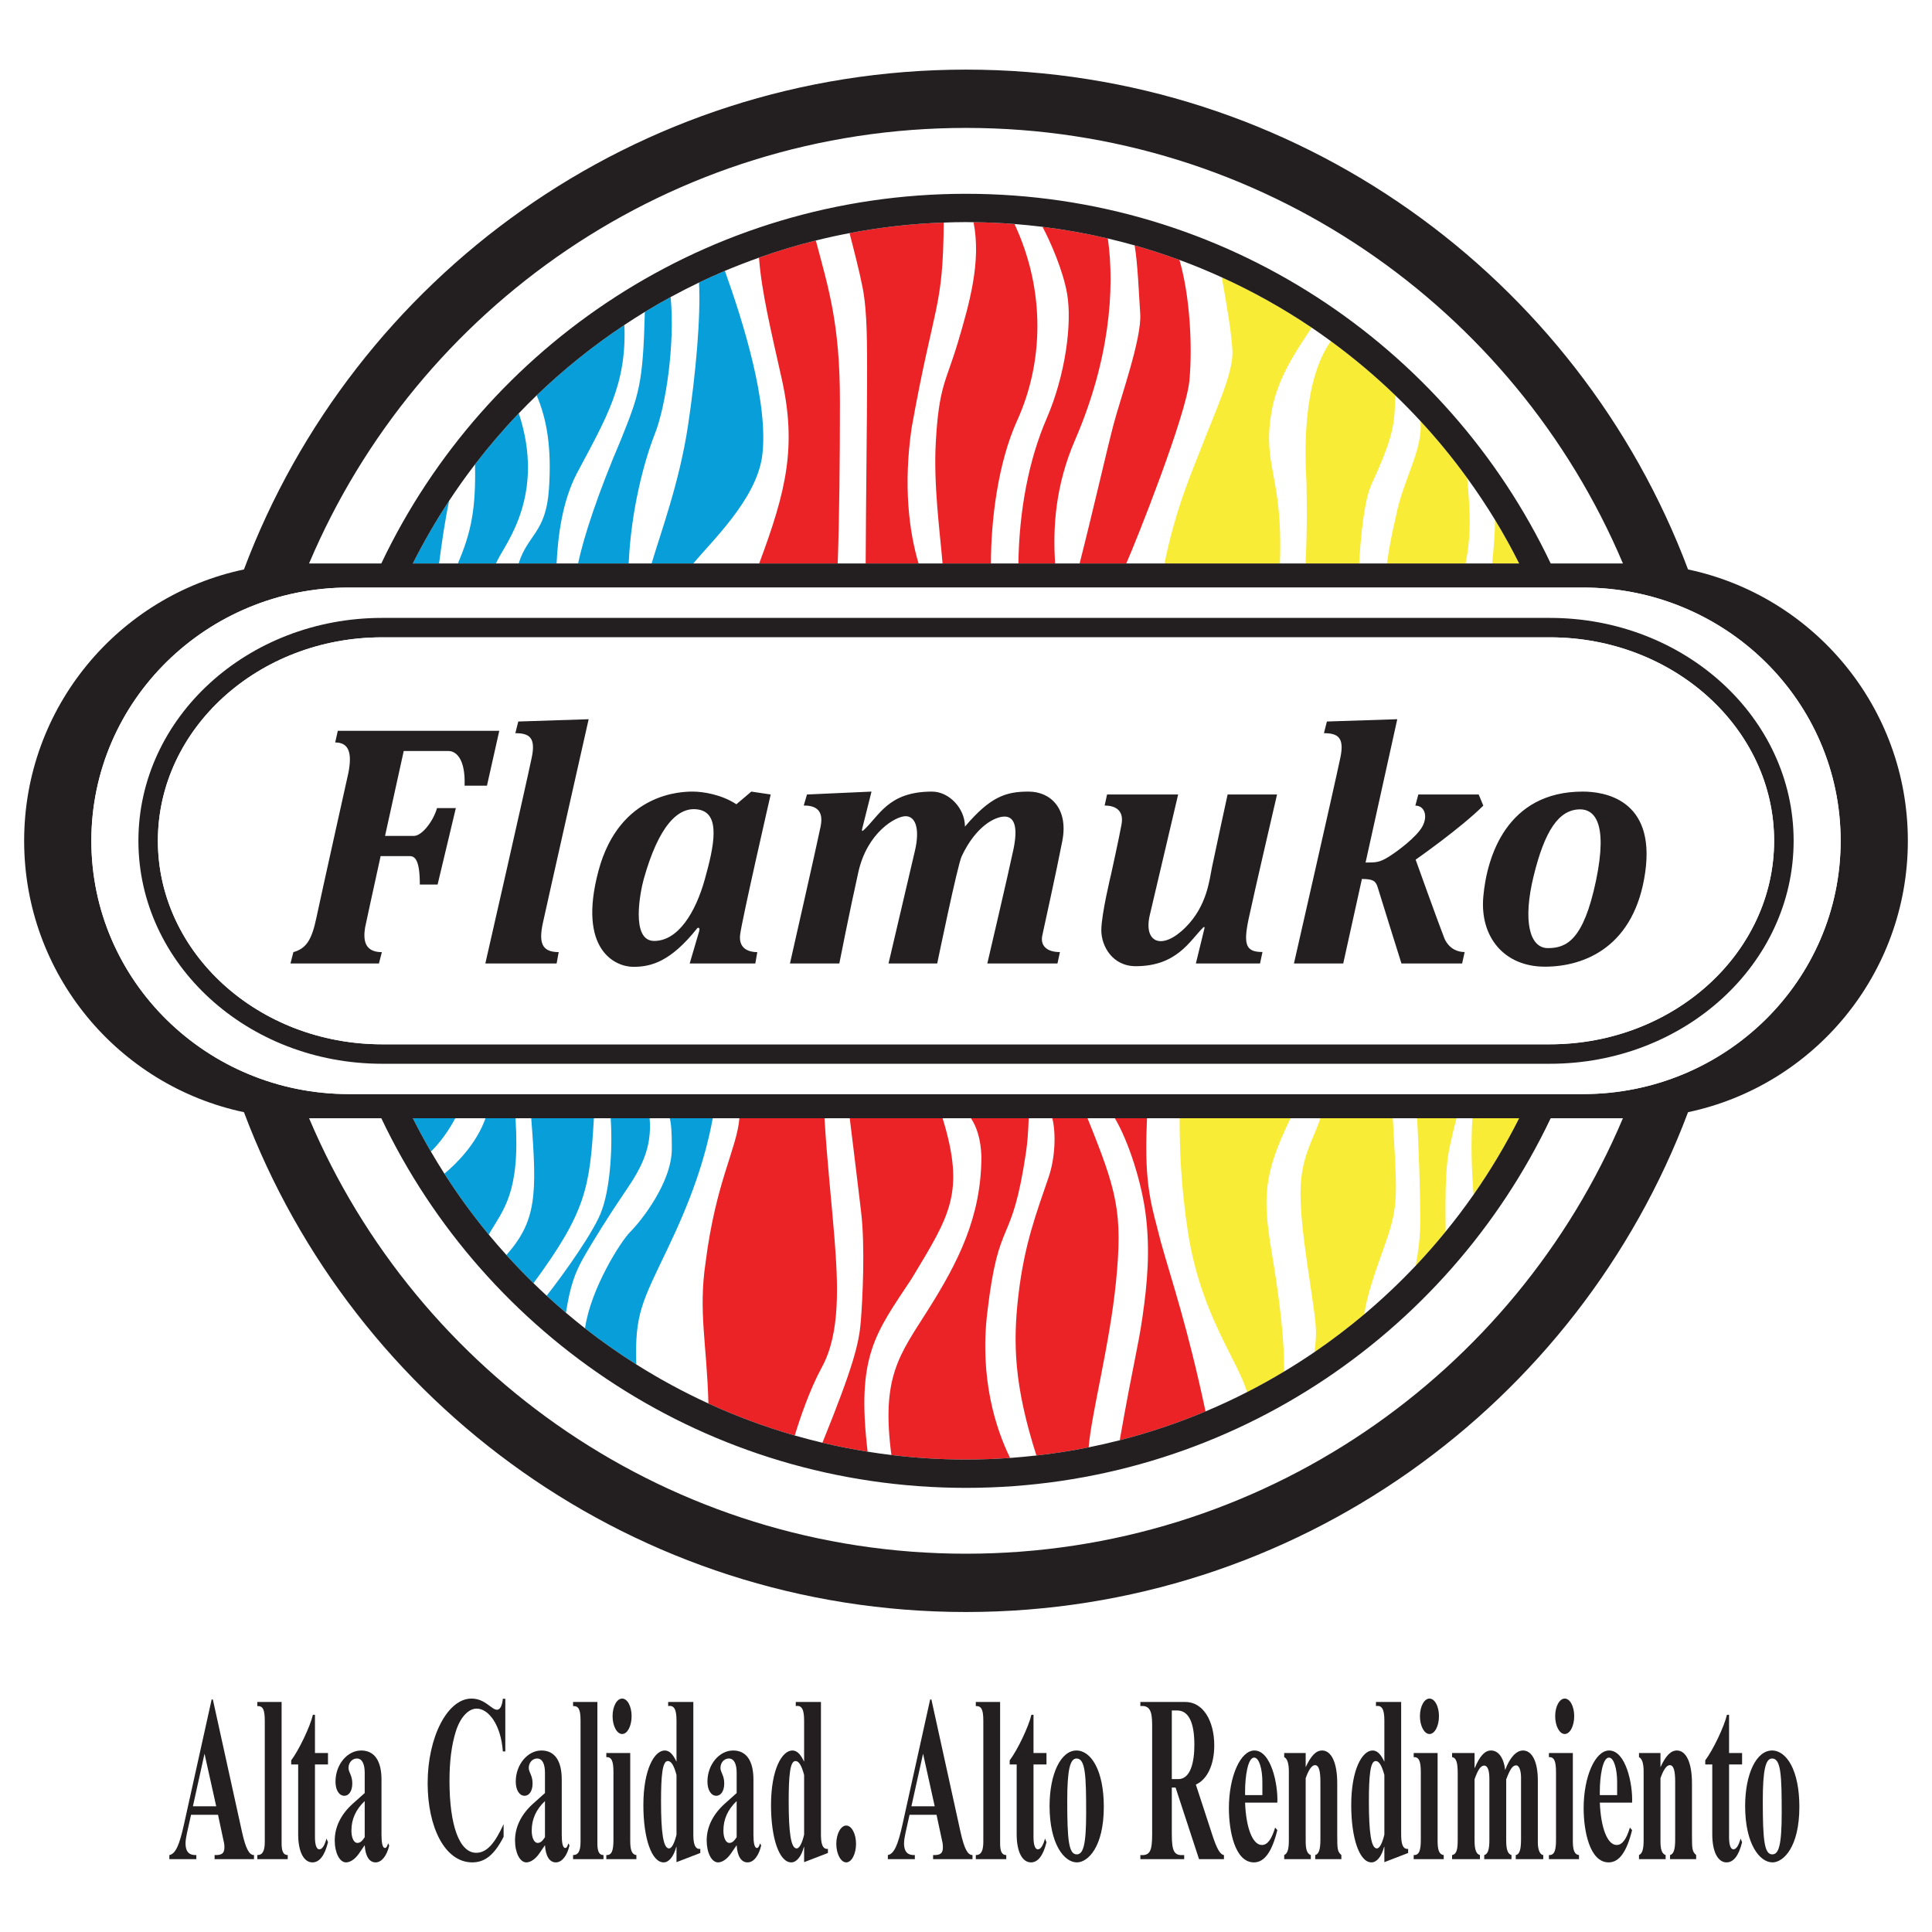 <?xml version="1.0" encoding="UTF-8"?>
<svg xmlns="http://www.w3.org/2000/svg" xmlns:xlink="http://www.w3.org/1999/xlink" width="200pt" height="200pt" viewBox="0 0 200 200" version="1.1">
<g id="surface1">
<rect x="0" y="0" width="200" height="200" style="fill:rgb(100%,100%,100%);fill-opacity:1;stroke:none;"/>
<path style=" stroke:none;fill-rule:nonzero;fill:rgb(13.699%,12.199%,12.5%);fill-opacity:1;" d="M 21.172 181.543 L 19.969 186.988 L 22.383 186.988 Z M 19.777 187.867 L 19.359 189.738 C 19.27 190.164 19.207 190.543 19.207 190.805 C 19.207 191.82 19.688 192.059 20.324 192.035 L 20.324 192.461 L 17.531 192.461 L 17.531 192.035 C 18.188 191.918 18.582 190.945 19.039 188.887 L 21.91 175.93 L 22.035 175.93 L 25.047 189.617 C 25.441 191.395 25.797 192.035 26.293 192.035 L 26.293 192.461 L 22.215 192.461 L 22.215 192.035 C 22.988 192.059 23.23 191.844 23.23 191.23 C 23.23 191.016 23.219 190.852 23.129 190.496 L 22.57 187.867 L 19.777 187.867 "/>
<path style=" stroke:none;fill-rule:nonzero;fill:rgb(13.699%,12.199%,12.5%);fill-opacity:1;" d="M 29.152 190.824 C 29.152 191.68 29.344 192.035 29.785 192.035 L 29.785 192.461 L 26.637 192.461 L 26.637 192.035 C 27.184 192.035 27.41 191.609 27.41 190.66 L 27.41 178.133 C 27.41 176.922 27.195 176.594 26.637 176.613 L 26.637 176.188 L 29.152 176.188 L 29.152 190.824 "/>
<path style=" stroke:none;fill-rule:nonzero;fill:rgb(13.699%,12.199%,12.5%);fill-opacity:1;" d="M 33.953 182.656 L 32.605 182.656 L 32.605 190.188 C 32.605 190.805 32.707 191.441 33.066 191.441 C 33.344 191.441 33.598 191.062 33.801 190.328 L 33.953 190.707 C 33.609 192.105 33.066 192.793 32.34 192.793 C 31.488 192.793 30.867 191.773 30.867 189.879 L 30.867 182.656 L 30.145 182.656 L 30.145 182.23 C 30.93 181.188 32.098 178.77 32.391 177.516 L 32.605 177.516 L 32.605 181.473 L 33.953 181.473 L 33.953 182.656 "/>
<path style=" stroke:none;fill-rule:nonzero;fill:rgb(13.699%,12.199%,12.5%);fill-opacity:1;" d="M 37.754 186.445 C 36.84 187.32 36.379 188.316 36.379 189.5 C 36.379 190.258 36.633 190.777 36.988 190.777 C 37.258 190.777 37.461 190.637 37.754 190.188 Z M 40.293 191.043 C 40.039 192.129 39.504 192.793 38.883 192.793 C 38.223 192.793 37.828 192.152 37.754 191.016 L 37.168 191.867 C 36.762 192.461 36.254 192.793 35.82 192.793 C 35.16 192.793 34.652 191.801 34.652 190.52 C 34.652 189.168 35.262 187.844 36.531 186.707 L 37.754 185.617 L 37.754 183.508 C 37.754 182.656 37.512 182.039 36.941 182.039 C 36.457 182.039 36.078 182.469 36.078 183.012 C 36.078 183.484 36.469 183.77 36.469 184.621 C 36.469 185.379 36.141 185.898 35.645 185.898 C 35.109 185.898 34.73 185.309 34.73 184.434 C 34.73 182.656 35.961 181.211 37.383 181.211 C 38.793 181.211 39.492 182.324 39.492 184.219 L 39.492 189.926 C 39.492 190.707 39.582 191.301 39.848 191.301 C 39.988 191.301 40.062 191.184 40.18 190.824 L 40.293 191.043 "/>
<path style=" stroke:none;fill-rule:nonzero;fill:rgb(13.699%,12.199%,12.5%);fill-opacity:1;" d="M 52.309 181.305 L 52.055 181.305 C 51.852 178.531 50.57 176.875 49.348 176.875 C 48.484 176.875 47.648 177.777 47.191 179.223 C 46.758 180.598 46.531 182.254 46.531 184.359 C 46.531 189.004 47.57 191.801 49.297 191.801 C 50.43 191.801 51.254 190.758 52.133 188.836 L 52.133 190.141 C 51.191 191.988 50.215 192.793 48.895 192.793 C 46.035 192.793 44.27 189.121 44.27 184.598 C 44.27 179.812 46.328 175.836 48.805 175.836 C 50.227 175.836 50.875 176.992 51.445 176.992 C 51.762 176.992 51.977 176.613 52.055 175.855 L 52.309 175.855 L 52.309 181.305 "/>
<path style=" stroke:none;fill-rule:nonzero;fill:rgb(13.699%,12.199%,12.5%);fill-opacity:1;" d="M 56.414 186.445 C 55.5 187.32 55.043 188.316 55.043 189.5 C 55.043 190.258 55.297 190.777 55.652 190.777 C 55.918 190.777 56.121 190.637 56.414 190.188 Z M 58.953 191.043 C 58.699 192.129 58.164 192.793 57.543 192.793 C 56.883 192.793 56.492 192.152 56.414 191.016 L 55.832 191.867 C 55.422 192.461 54.914 192.793 54.484 192.793 C 53.824 192.793 53.316 191.801 53.316 190.52 C 53.316 189.168 53.926 187.844 55.195 186.707 L 56.414 185.617 L 56.414 183.508 C 56.414 182.656 56.172 182.039 55.602 182.039 C 55.117 182.039 54.738 182.469 54.738 183.012 C 54.738 183.484 55.133 183.77 55.133 184.621 C 55.133 185.379 54.801 185.898 54.305 185.898 C 53.773 185.898 53.391 185.309 53.391 184.434 C 53.391 182.656 54.621 181.211 56.047 181.211 C 57.457 181.211 58.152 182.324 58.152 184.219 L 58.152 189.926 C 58.152 190.707 58.242 191.301 58.512 191.301 C 58.648 191.301 58.727 191.184 58.84 190.824 L 58.953 191.043 "/>
<path style=" stroke:none;fill-rule:nonzero;fill:rgb(13.699%,12.199%,12.5%);fill-opacity:1;" d="M 61.84 190.824 C 61.84 191.68 62.031 192.035 62.473 192.035 L 62.473 192.461 L 59.324 192.461 L 59.324 192.035 C 59.871 192.035 60.098 191.609 60.098 190.66 L 60.098 178.133 C 60.098 176.922 59.883 176.594 59.324 176.613 L 59.324 176.188 L 61.84 176.188 L 61.84 190.824 "/>
<path style=" stroke:none;fill-rule:nonzero;fill:rgb(13.699%,12.199%,12.5%);fill-opacity:1;" d="M 65.383 177.656 C 65.383 178.676 64.953 179.504 64.406 179.504 C 63.859 179.504 63.414 178.676 63.414 177.656 C 63.414 176.641 63.859 175.836 64.406 175.836 C 64.953 175.836 65.383 176.641 65.383 177.656 Z M 65.242 190.59 C 65.242 191.539 65.422 191.988 65.879 192.035 L 65.879 192.461 L 62.766 192.461 L 62.766 192.035 C 63.324 192.059 63.504 191.586 63.504 190.473 L 63.504 183.438 C 63.504 182.254 63.289 181.871 62.766 181.898 L 62.766 181.473 L 65.242 181.473 L 65.242 190.59 "/>
<path style=" stroke:none;fill-rule:nonzero;fill:rgb(13.699%,12.199%,12.5%);fill-opacity:1;" d="M 70.031 183.746 C 69.766 182.75 69.484 182.301 69.129 182.301 C 68.57 182.301 68.43 183.816 68.43 186.492 C 68.43 189.691 68.66 191.348 69.258 191.348 C 69.535 191.348 69.816 190.824 70.031 189.926 Z M 71.773 189.902 C 71.773 190.758 71.898 191.465 72.496 191.395 L 72.496 191.82 L 70.031 192.77 L 70.031 191.184 L 70.008 191.184 C 69.738 192.199 69.242 192.793 68.699 192.793 C 67.465 192.793 66.602 190.328 66.602 186.871 C 66.602 183.129 67.758 181.211 68.812 181.211 C 69.281 181.211 69.652 181.566 70.031 182.371 L 70.031 178.105 C 70.031 176.992 69.805 176.496 69.168 176.613 L 69.168 176.188 L 71.773 176.188 L 71.773 189.902 "/>
<path style=" stroke:none;fill-rule:nonzero;fill:rgb(13.699%,12.199%,12.5%);fill-opacity:1;" d="M 76.258 186.445 C 75.344 187.32 74.887 188.316 74.887 189.5 C 74.887 190.258 75.141 190.777 75.496 190.777 C 75.762 190.777 75.965 190.637 76.258 190.188 Z M 78.797 191.043 C 78.543 192.129 78.012 192.793 77.387 192.793 C 76.727 192.793 76.332 192.152 76.258 191.016 L 75.672 191.867 C 75.266 192.461 74.758 192.793 74.328 192.793 C 73.668 192.793 73.156 191.801 73.156 190.52 C 73.156 189.168 73.77 187.844 75.039 186.707 L 76.258 185.617 L 76.258 183.508 C 76.258 182.656 76.016 182.039 75.445 182.039 C 74.961 182.039 74.582 182.469 74.582 183.012 C 74.582 183.484 74.973 183.77 74.973 184.621 C 74.973 185.379 74.645 185.898 74.148 185.898 C 73.617 185.898 73.234 185.309 73.234 184.434 C 73.234 182.656 74.465 181.211 75.891 181.211 C 77.297 181.211 77.996 182.324 77.996 184.219 L 77.996 189.926 C 77.996 190.707 78.086 191.301 78.352 191.301 C 78.492 191.301 78.57 191.184 78.684 190.824 L 78.797 191.043 "/>
<path style=" stroke:none;fill-rule:nonzero;fill:rgb(13.699%,12.199%,12.5%);fill-opacity:1;" d="M 83.242 183.746 C 82.977 182.75 82.699 182.301 82.344 182.301 C 81.781 182.301 81.645 183.816 81.645 186.492 C 81.645 189.691 81.871 191.348 82.469 191.348 C 82.75 191.348 83.027 190.824 83.242 189.926 Z M 84.984 189.902 C 84.984 190.758 85.109 191.465 85.707 191.395 L 85.707 191.82 L 83.242 192.77 L 83.242 191.184 L 83.219 191.184 C 82.953 192.199 82.457 192.793 81.91 192.793 C 80.68 192.793 79.816 190.328 79.816 186.871 C 79.816 183.129 80.969 181.211 82.023 181.211 C 82.492 181.211 82.863 181.566 83.242 182.371 L 83.242 178.105 C 83.242 176.992 83.016 176.496 82.379 176.613 L 82.379 176.188 L 84.984 176.188 L 84.984 189.902 "/>
<path style=" stroke:none;fill-rule:nonzero;fill:rgb(13.699%,12.199%,12.5%);fill-opacity:1;" d="M 88.617 190.875 C 88.617 191.918 88.16 192.793 87.602 192.793 C 87.043 192.793 86.574 191.918 86.574 190.875 C 86.574 189.832 87.043 188.98 87.602 188.98 C 88.16 188.98 88.617 189.832 88.617 190.875 "/>
<path style=" stroke:none;fill-rule:nonzero;fill:rgb(13.699%,12.199%,12.5%);fill-opacity:1;" d="M 95.555 181.543 L 94.348 186.988 L 96.762 186.988 Z M 94.156 187.867 L 93.738 189.738 C 93.648 190.164 93.586 190.543 93.586 190.805 C 93.586 191.82 94.07 192.059 94.703 192.035 L 94.703 192.461 L 91.91 192.461 L 91.91 192.035 C 92.57 191.918 92.965 190.945 93.422 188.887 L 96.289 175.93 L 96.418 175.93 L 99.426 189.617 C 99.82 191.395 100.176 192.035 100.672 192.035 L 100.672 192.461 L 96.594 192.461 L 96.594 192.035 C 97.371 192.059 97.609 191.844 97.609 191.23 C 97.609 191.016 97.598 190.852 97.512 190.496 L 96.949 187.867 L 94.156 187.867 "/>
<path style=" stroke:none;fill-rule:nonzero;fill:rgb(13.699%,12.199%,12.5%);fill-opacity:1;" d="M 103.531 190.824 C 103.531 191.68 103.723 192.035 104.168 192.035 L 104.168 192.461 L 101.016 192.461 L 101.016 192.035 C 101.562 192.035 101.793 191.609 101.793 190.66 L 101.793 178.133 C 101.793 176.922 101.574 176.594 101.016 176.613 L 101.016 176.188 L 103.531 176.188 L 103.531 190.824 "/>
<path style=" stroke:none;fill-rule:nonzero;fill:rgb(13.699%,12.199%,12.5%);fill-opacity:1;" d="M 108.332 182.656 L 106.988 182.656 L 106.988 190.188 C 106.988 190.805 107.09 191.441 107.445 191.441 C 107.727 191.441 107.98 191.062 108.18 190.328 L 108.332 190.707 C 107.988 192.105 107.445 192.793 106.723 192.793 C 105.867 192.793 105.246 191.773 105.246 189.879 L 105.246 182.656 L 104.523 182.656 L 104.523 182.23 C 105.312 181.188 106.48 178.77 106.77 177.516 L 106.988 177.516 L 106.988 181.473 L 108.332 181.473 L 108.332 182.656 "/>
<path style=" stroke:none;fill-rule:nonzero;fill:rgb(13.699%,12.199%,12.5%);fill-opacity:1;" d="M 111.445 182.039 C 110.773 182.039 110.48 183.199 110.48 186.422 C 110.48 190.473 110.633 191.965 111.461 191.965 C 112.133 191.965 112.438 191.016 112.438 187.676 C 112.438 183.863 112.375 182.039 111.445 182.039 Z M 111.484 192.793 C 110.148 192.793 108.652 190.875 108.652 186.965 C 108.652 183.625 109.82 181.211 111.434 181.211 C 112.945 181.211 114.266 183.27 114.266 187.035 C 114.266 191.254 112.59 192.793 111.484 192.793 "/>
<path style=" stroke:none;fill-rule:nonzero;fill:rgb(13.699%,12.199%,12.5%);fill-opacity:1;" d="M 121.305 184.172 L 121.977 184.172 C 123.246 184.172 123.641 182.418 123.641 180.617 C 123.641 178.414 123.098 177.066 121.852 177.066 L 121.305 177.066 Z M 121.305 189.879 C 121.305 191.773 121.598 192.105 122.586 192.035 L 122.586 192.461 L 118.051 192.461 L 118.051 192.035 C 119.043 192.105 119.27 191.633 119.27 189.879 L 119.27 178.531 C 119.27 177.09 118.992 176.52 118.051 176.613 L 118.051 176.188 L 122.715 176.188 C 124.543 176.188 125.699 178.133 125.699 180.688 C 125.699 182.68 124.977 184.219 123.793 184.738 L 125.52 190.02 C 125.977 191.418 126.32 191.988 126.703 192.035 L 126.703 192.461 L 124.125 192.461 L 121.695 185.047 L 121.305 185.047 L 121.305 189.879 "/>
<path style=" stroke:none;fill-rule:nonzero;fill:rgb(13.699%,12.199%,12.5%);fill-opacity:1;" d="M 130.68 185.828 L 130.68 184.48 C 130.68 183.129 130.348 181.945 129.828 181.945 C 129.168 181.945 128.891 183.934 128.891 185.426 L 128.891 185.828 Z M 132.23 189.453 C 131.672 191.703 130.895 192.793 129.805 192.793 C 127.82 192.793 127.215 189.5 127.215 187.18 C 127.215 183.91 128.406 181.211 129.855 181.211 C 131.582 181.211 132.316 184.719 132.23 186.609 L 128.891 186.609 C 128.988 189.238 129.676 190.992 130.629 190.992 C 131.199 190.992 131.633 190.426 132 189.191 L 132.23 189.453 "/>
<path style=" stroke:none;fill-rule:nonzero;fill:rgb(13.699%,12.199%,12.5%);fill-opacity:1;" d="M 135.164 182.938 C 135.723 181.73 136.242 181.211 136.863 181.211 C 137.832 181.211 138.43 182.488 138.43 184.598 L 138.43 189.902 C 138.43 191.488 138.453 191.656 138.859 192.035 L 138.859 192.461 L 136.152 192.461 L 136.152 192.035 C 136.496 191.941 136.688 191.539 136.688 190.449 L 136.688 184.457 C 136.688 183.367 136.547 182.727 136.129 182.727 C 135.812 182.727 135.48 183.176 135.164 184.078 L 135.164 190.59 C 135.164 191.418 135.289 191.895 135.695 192.035 L 135.695 192.461 L 132.941 192.461 L 132.941 192.035 C 133.297 191.867 133.422 191.418 133.422 190.473 L 133.422 183.391 C 133.422 182.516 133.246 182.039 132.941 181.898 L 132.941 181.473 L 135.164 181.473 L 135.164 182.938 "/>
<path style=" stroke:none;fill-rule:nonzero;fill:rgb(13.699%,12.199%,12.5%);fill-opacity:1;" d="M 143.309 183.746 C 143.039 182.75 142.762 182.301 142.406 182.301 C 141.848 182.301 141.707 183.816 141.707 186.492 C 141.707 189.691 141.938 191.348 142.531 191.348 C 142.812 191.348 143.09 190.824 143.309 189.926 Z M 145.047 189.902 C 145.047 190.758 145.176 191.465 145.77 191.395 L 145.77 191.82 L 143.309 192.77 L 143.309 191.184 L 143.281 191.184 C 143.016 192.199 142.52 192.793 141.973 192.793 C 140.742 192.793 139.879 190.328 139.879 186.871 C 139.879 183.129 141.035 181.211 142.09 181.211 C 142.559 181.211 142.926 181.566 143.309 182.371 L 143.309 178.105 C 143.309 176.992 143.078 176.496 142.441 176.613 L 142.441 176.188 L 145.047 176.188 L 145.047 189.902 "/>
<path style=" stroke:none;fill-rule:nonzero;fill:rgb(13.699%,12.199%,12.5%);fill-opacity:1;" d="M 148.961 177.656 C 148.961 178.676 148.527 179.504 147.98 179.504 C 147.438 179.504 146.992 178.676 146.992 177.656 C 146.992 176.641 147.438 175.836 147.98 175.836 C 148.527 175.836 148.961 176.641 148.961 177.656 Z M 148.82 190.59 C 148.82 191.539 148.996 191.988 149.453 192.035 L 149.453 192.461 L 146.344 192.461 L 146.344 192.035 C 146.902 192.059 147.082 191.586 147.082 190.473 L 147.082 183.438 C 147.082 182.254 146.863 181.871 146.344 181.898 L 146.344 181.473 L 148.82 181.473 L 148.82 190.59 "/>
<path style=" stroke:none;fill-rule:nonzero;fill:rgb(13.699%,12.199%,12.5%);fill-opacity:1;" d="M 152.645 183.012 L 152.672 183.012 C 153.188 181.777 153.711 181.211 154.348 181.211 C 155.121 181.211 155.668 181.969 155.816 183.227 C 156.289 181.945 156.965 181.211 157.66 181.211 C 158.613 181.211 159.195 182.395 159.195 184.289 L 159.195 190.734 C 159.195 191.441 159.402 192.012 159.758 192.035 L 159.758 192.461 L 156.91 192.461 L 156.91 192.035 C 157.316 191.965 157.457 191.441 157.457 190.398 L 157.457 184.008 C 157.457 183.391 157.305 182.75 156.949 182.75 C 156.594 182.75 156.34 183.105 155.922 184.195 L 155.922 190.543 C 155.922 191.441 156.074 191.918 156.469 192.035 L 156.469 192.461 L 153.648 192.461 L 153.648 192.035 C 154.027 191.941 154.18 191.465 154.18 190.473 L 154.18 184.148 C 154.18 183.27 154.004 182.773 153.637 182.773 C 153.293 182.773 152.988 183.199 152.645 184.195 L 152.645 190.52 C 152.645 191.516 152.836 191.941 153.203 192.035 L 153.203 192.461 L 150.32 192.461 L 150.32 192.035 C 150.816 191.941 150.902 191.395 150.902 190.426 L 150.902 183.582 C 150.902 182.488 150.766 181.969 150.32 181.898 L 150.32 181.473 L 152.645 181.473 L 152.645 183.012 "/>
<path style=" stroke:none;fill-rule:nonzero;fill:rgb(13.699%,12.199%,12.5%);fill-opacity:1;" d="M 162.961 177.656 C 162.961 178.676 162.527 179.504 161.98 179.504 C 161.438 179.504 160.992 178.676 160.992 177.656 C 160.992 176.641 161.438 175.836 161.98 175.836 C 162.527 175.836 162.961 176.641 162.961 177.656 Z M 162.82 190.59 C 162.82 191.539 162.996 191.988 163.457 192.035 L 163.457 192.461 L 160.344 192.461 L 160.344 192.035 C 160.902 192.059 161.078 191.586 161.078 190.473 L 161.078 183.438 C 161.078 182.254 160.863 181.871 160.344 181.898 L 160.344 181.473 L 162.82 181.473 L 162.82 190.59 "/>
<path style=" stroke:none;fill-rule:nonzero;fill:rgb(13.699%,12.199%,12.5%);fill-opacity:1;" d="M 167.406 185.828 L 167.406 184.48 C 167.406 183.129 167.074 181.945 166.555 181.945 C 165.895 181.945 165.613 183.934 165.613 185.426 L 165.613 185.828 Z M 168.953 189.453 C 168.395 191.703 167.621 192.793 166.527 192.793 C 164.547 192.793 163.938 189.5 163.938 187.18 C 163.938 183.91 165.133 181.211 166.578 181.211 C 168.309 181.211 169.043 184.719 168.953 186.609 L 165.613 186.609 C 165.719 189.238 166.402 190.992 167.355 190.992 C 167.926 190.992 168.355 190.426 168.727 189.191 L 168.953 189.453 "/>
<path style=" stroke:none;fill-rule:nonzero;fill:rgb(13.699%,12.199%,12.5%);fill-opacity:1;" d="M 171.891 182.938 C 172.449 181.73 172.969 181.211 173.594 181.211 C 174.559 181.211 175.152 182.488 175.152 184.598 L 175.152 189.902 C 175.152 191.488 175.18 191.656 175.586 192.035 L 175.586 192.461 L 172.883 192.461 L 172.883 192.035 C 173.223 191.941 173.414 191.539 173.414 190.449 L 173.414 184.457 C 173.414 183.367 173.273 182.727 172.855 182.727 C 172.539 182.727 172.207 183.176 171.891 184.078 L 171.891 190.59 C 171.891 191.418 172.02 191.895 172.426 192.035 L 172.426 192.461 L 169.668 192.461 L 169.668 192.035 C 170.023 191.867 170.148 191.418 170.148 190.473 L 170.148 183.391 C 170.148 182.516 169.973 182.039 169.668 181.898 L 169.668 181.473 L 171.891 181.473 L 171.891 182.938 "/>
<path style=" stroke:none;fill-rule:nonzero;fill:rgb(13.699%,12.199%,12.5%);fill-opacity:1;" d="M 180.34 182.656 L 178.992 182.656 L 178.992 190.188 C 178.992 190.805 179.094 191.441 179.449 191.441 C 179.73 191.441 179.98 191.062 180.188 190.328 L 180.34 190.707 C 179.996 192.105 179.449 192.793 178.727 192.793 C 177.875 192.793 177.254 191.773 177.254 189.879 L 177.254 182.656 L 176.527 182.656 L 176.527 182.23 C 177.312 181.188 178.484 178.77 178.773 177.516 L 178.992 177.516 L 178.992 181.473 L 180.34 181.473 L 180.34 182.656 "/>
<path style=" stroke:none;fill-rule:nonzero;fill:rgb(13.699%,12.199%,12.5%);fill-opacity:1;" d="M 183.449 182.039 C 182.777 182.039 182.484 183.199 182.484 186.422 C 182.484 190.473 182.637 191.965 183.465 191.965 C 184.137 191.965 184.441 191.016 184.441 187.676 C 184.441 183.863 184.379 182.039 183.449 182.039 Z M 183.488 192.793 C 182.152 192.793 180.656 190.875 180.656 186.965 C 180.656 183.625 181.824 181.211 183.438 181.211 C 184.949 181.211 186.27 183.27 186.27 187.035 C 186.27 191.254 184.594 192.793 183.488 192.793 "/>
<path style=" stroke:none;fill-rule:nonzero;fill:rgb(100%,100%,100%);fill-opacity:1;" d="M 39.473 58.328 C 50.223 35.703 73.285 20.062 100 20.062 C 126.715 20.062 149.773 35.703 160.527 58.328 L 168.004 58.328 C 156.805 31.836 130.57 13.242 100 13.242 C 69.426 13.242 43.199 31.836 31.996 58.328 L 39.473 58.328 "/>
<path style=" stroke:none;fill-rule:nonzero;fill:rgb(100%,100%,100%);fill-opacity:1;" d="M 160.527 115.758 C 149.773 138.379 126.715 154.023 100 154.023 C 73.285 154.023 50.223 138.379 39.473 115.758 L 31.996 115.758 C 43.199 142.25 69.426 160.84 100 160.84 C 130.57 160.84 156.805 142.25 168.004 115.758 L 160.527 115.758 "/>
<path style=" stroke:none;fill-rule:nonzero;fill:rgb(100%,100%,100%);fill-opacity:1;" d="M 149.648 127.496 C 150.66 126.262 151.625 124.98 152.543 123.668 C 152.301 120.691 152.281 118.09 152.418 115.758 L 150.773 115.758 C 150.527 116.711 150.316 117.57 150.055 118.805 C 149.539 121.207 149.645 124.812 149.648 127.496 "/>
<path style=" stroke:none;fill-rule:nonzero;fill:rgb(100%,100%,100%);fill-opacity:1;" d="M 135.246 49.969 C 135.062 46.781 134.84 39.438 137.77 35.316 C 137.113 34.836 136.453 34.367 135.777 33.91 C 134.309 36.195 132.199 39.035 131.59 42.844 C 130.715 48.344 132.797 49.262 132.504 58.094 C 132.5 58.168 132.504 58.25 132.5 58.328 L 135.145 58.328 C 135.156 58.145 135.164 57.965 135.176 57.785 C 135.305 55.086 135.293 52.402 135.246 49.969 "/>
<path style=" stroke:none;fill-rule:nonzero;fill:rgb(100%,100%,100%);fill-opacity:1;" d="M 127.582 36.59 C 127.582 34.887 126.895 31.023 126.48 28.711 C 125.047 28.059 123.582 27.453 122.094 26.906 C 123.184 30.613 123.457 35.836 123.129 39.383 C 122.797 42.98 117.688 55.844 116.594 58.328 L 120.543 58.328 C 121.797 52.324 123.414 48.812 124.473 46.055 C 125.754 42.719 127.582 38.785 127.582 36.59 "/>
<path style=" stroke:none;fill-rule:nonzero;fill:rgb(100%,100%,100%);fill-opacity:1;" d="M 118.035 32.48 C 117.898 30.406 117.773 27.238 117.457 25.402 C 116.539 25.145 115.613 24.906 114.684 24.688 C 115.43 29.969 114.836 37.359 111.289 45.547 C 109.246 50.266 108.98 54.617 109.227 58.328 L 111.762 58.328 C 113.238 52.52 114.562 46.664 115.254 44.02 C 115.961 41.293 118.207 35.059 118.035 32.48 "/>
<path style=" stroke:none;fill-rule:nonzero;fill:rgb(100%,100%,100%);fill-opacity:1;" d="M 64.777 123.266 C 63.098 125.723 61.312 128.578 60.348 130.297 C 59.531 131.746 59.016 133.145 58.586 135.895 C 59.234 136.445 59.891 136.984 60.562 137.508 C 61.137 133.426 64.254 128.508 65.238 127.527 C 66.371 126.395 69.547 122.406 69.547 118.918 C 69.547 117.238 69.492 116.344 69.328 115.758 L 67.25 115.758 C 67.516 118.879 66.316 121.012 64.777 123.266 "/>
<path style=" stroke:none;fill-rule:nonzero;fill:rgb(100%,100%,100%);fill-opacity:1;" d="M 154.758 53.805 C 153.859 52.324 152.895 50.887 151.883 49.488 C 152.16 52.66 152.355 55.164 151.715 58.328 L 154.469 58.328 C 154.633 56.727 154.77 55.102 154.758 53.805 "/>
<path style=" stroke:none;fill-rule:nonzero;fill:rgb(100%,100%,100%);fill-opacity:1;" d="M 147.039 43.582 C 146.191 42.664 145.316 41.77 144.414 40.902 C 144.41 43.844 144.258 45.203 141.887 50.344 C 141.215 52.035 140.875 55.332 140.699 58.328 L 143.574 58.328 C 143.848 56.383 144.199 54.781 144.512 53.426 C 145.246 49.625 147.359 46.5 147.039 43.582 "/>
<path style=" stroke:none;fill-rule:nonzero;fill:rgb(100%,100%,100%);fill-opacity:1;" d="M 66.754 32.289 C 66.039 32.723 65.332 33.176 64.637 33.641 C 64.883 39.777 62.801 43.203 59.703 49.027 C 58.215 51.906 57.758 55.441 57.617 58.328 L 59.848 58.328 C 60.414 55.586 61.914 51.051 64.262 45.555 C 66.168 40.816 66.562 39.746 66.754 32.289 "/>
<path style=" stroke:none;fill-rule:nonzero;fill:rgb(100%,100%,100%);fill-opacity:1;" d="M 72.359 29.25 C 71.367 29.727 70.391 30.227 69.426 30.75 C 69.887 35.668 68.918 42.059 67.797 44.898 C 66.641 47.832 65.324 52.883 65.082 58.328 L 67.453 58.328 C 68.391 55.168 70.332 49.934 71.211 44.129 C 72.043 38.656 72.555 32.703 72.359 29.25 "/>
<path style=" stroke:none;fill-rule:nonzero;fill:rgb(100%,100%,100%);fill-opacity:1;" d="M 56.59 134.129 C 58.32 131.945 61.66 127.266 62.309 125.254 C 63.039 123.285 63.457 119.488 63.219 115.758 L 61.48 115.758 C 61.059 123.023 60.629 125.469 55.227 132.836 C 55.676 133.27 56.129 133.703 56.59 134.129 "/>
<path style=" stroke:none;fill-rule:nonzero;fill:rgb(100%,100%,100%);fill-opacity:1;" d="M 80.93 39.242 C 79.793 34.141 78.844 30.262 78.57 26.672 C 77.379 27.098 76.199 27.551 75.039 28.039 C 76.859 33.129 79.656 41.855 78.883 47.336 C 78.195 51.785 73.699 55.988 71.777 58.328 L 78.59 58.328 C 81.406 50.805 82.48 46.203 80.93 39.242 "/>
<path style=" stroke:none;fill-rule:nonzero;fill:rgb(100%,100%,100%);fill-opacity:1;" d="M 50.594 127.805 C 51.191 128.523 51.801 129.227 52.426 129.918 C 55.52 126.398 55.621 123.742 54.992 115.758 L 53.363 115.758 C 53.883 123.594 52.039 125.27 50.594 127.805 "/>
<path style=" stroke:none;fill-rule:nonzero;fill:rgb(100%,100%,100%);fill-opacity:1;" d="M 110.465 30.398 C 110.051 28.008 108.715 24.953 107.918 23.48 C 106.957 23.363 105.992 23.266 105.02 23.188 C 108.289 30.195 107.98 37.625 105.305 43.512 C 103.273 47.98 102.582 53.969 102.582 58.328 L 105.422 58.328 C 105.508 52.797 106.5 47.594 108.355 43.309 C 110.297 38.812 111 33.484 110.465 30.398 "/>
<path style=" stroke:none;fill-rule:nonzero;fill:rgb(100%,100%,100%);fill-opacity:1;" d="M 44.609 119.215 C 45.059 119.984 45.523 120.75 46.004 121.5 C 47.219 120.488 49.309 118.441 50.262 115.758 L 47.133 115.758 C 46.434 117.062 45.602 118.227 44.609 119.215 "/>
<path style=" stroke:none;fill-rule:nonzero;fill:rgb(100%,100%,100%);fill-opacity:1;" d="M 96.871 45.824 C 97.199 39.906 97.926 39.582 99.16 35.445 C 100.359 31.418 101.59 27.078 100.781 23.004 C 100.523 23 100.262 22.992 100 22.992 C 99.227 22.992 98.461 23.012 97.695 23.039 C 97.625 32.07 96.703 31.305 94.375 44.273 C 93.5 50.246 94.102 55.016 95.09 58.328 L 97.574 58.328 C 97.281 54.902 96.633 50.195 96.871 45.824 "/>
<path style=" stroke:none;fill-rule:nonzero;fill:rgb(100%,100%,100%);fill-opacity:1;" d="M 89.297 29.77 C 88.98 28.141 88.363 25.754 87.945 24.133 C 86.77 24.355 85.605 24.609 84.457 24.898 C 85.766 29.863 86.949 33.465 86.949 41.523 C 86.949 47.812 86.883 53.758 86.719 58.328 L 89.613 58.328 C 89.641 52.078 89.762 42.734 89.762 39.504 C 89.762 35.871 89.801 32.355 89.297 29.77 "/>
<path style=" stroke:none;fill-rule:nonzero;fill:rgb(100%,100%,100%);fill-opacity:1;" d="M 143.484 128.504 C 142.379 131.652 141.555 133.859 141.227 136.055 C 143.094 134.48 144.871 132.805 146.547 131.031 C 146.816 129.633 147.027 128.035 147.027 126.438 C 147.027 123.242 146.867 118.992 146.703 115.758 L 144.184 115.758 C 144.582 123.344 144.844 124.633 143.484 128.504 "/>
<path style=" stroke:none;fill-rule:nonzero;fill:rgb(100%,100%,100%);fill-opacity:1;" d="M 120.18 128.605 C 121.34 132.738 122.922 137.309 124.797 146.109 C 126.254 145.496 127.688 144.832 129.09 144.113 C 128.129 140.77 124.332 136.18 122.98 127.582 C 122.266 122.902 122.102 118.918 122.117 115.758 L 118.738 115.758 C 118.734 115.906 118.73 116.047 118.723 116.176 C 118.426 122.934 119.246 124.836 120.18 128.605 "/>
<path style=" stroke:none;fill-rule:nonzero;fill:rgb(100%,100%,100%);fill-opacity:1;" d="M 102.199 135.914 C 101.402 142.727 103.09 147.93 104.566 150.926 C 105.477 150.859 106.387 150.773 107.289 150.672 C 104.98 143.441 104.852 139.059 105.414 134.172 C 106.031 128.805 107.289 125.586 108.559 121.844 C 109.227 119.879 109.332 117.332 108.934 115.758 L 106.492 115.758 C 106.445 117.145 106.355 118.32 106.219 119.238 C 104.703 129.473 103.414 125.527 102.199 135.914 "/>
<path style=" stroke:none;fill-rule:nonzero;fill:rgb(100%,100%,100%);fill-opacity:1;" d="M 115.531 132.66 C 114.883 139.207 112.973 146.355 112.699 149.828 C 113.781 149.609 114.852 149.367 115.914 149.094 C 117.34 140.98 117.824 139.469 118.273 136.301 C 118.762 132.902 119.098 129.395 118.574 125.512 C 118.152 122.391 116.875 118.242 115.41 115.758 L 112.578 115.758 C 115.617 123.289 116.242 125.488 115.531 132.66 "/>
<path style=" stroke:none;fill-rule:nonzero;fill:rgb(100%,100%,100%);fill-opacity:1;" d="M 49.176 48.07 C 48.238 49.289 47.344 50.547 46.496 51.836 C 46.094 53.719 45.742 56.078 45.453 58.328 L 47.402 58.328 C 48.828 54.996 49.262 52.551 49.176 48.07 "/>
<path style=" stroke:none;fill-rule:nonzero;fill:rgb(100%,100%,100%);fill-opacity:1;" d="M 94.395 132.332 C 90.637 138.027 88.633 140.297 89.816 150.277 C 90.633 150.41 91.453 150.523 92.277 150.621 C 91.207 142.484 93.125 140.262 96.062 135.609 C 99.168 130.684 101.594 125.984 101.594 119.691 C 101.531 117.859 101.078 116.609 100.512 115.758 L 97.578 115.758 C 99.941 123.488 98.324 125.801 94.395 132.332 "/>
<path style=" stroke:none;fill-rule:nonzero;fill:rgb(100%,100%,100%);fill-opacity:1;" d="M 131.652 129.676 C 132.512 134.82 133 139.07 132.91 141.992 C 133.98 141.352 135.027 140.68 136.055 139.98 C 136.156 139.371 136.23 138.672 136.23 137.914 C 136.23 135.406 134.426 127.184 134.645 122.742 C 134.809 119.516 136.078 117.703 136.68 115.758 L 133.598 115.758 C 130.754 121.598 130.715 124.027 131.652 129.676 "/>
<path style=" stroke:none;fill-rule:nonzero;fill:rgb(100%,100%,100%);fill-opacity:1;" d="M 65.867 141.242 C 68.254 142.75 70.75 144.102 73.336 145.289 C 73.172 139.109 72.281 135.82 73.043 130.676 C 74.109 122.309 76.281 118.918 76.543 115.758 L 73.785 115.758 C 72.957 120.227 71.434 124.402 69.137 129.207 C 66.449 134.82 65.703 136.043 65.867 141.242 "/>
<path style=" stroke:none;fill-rule:nonzero;fill:rgb(100%,100%,100%);fill-opacity:1;" d="M 55.555 40.93 C 54.926 41.535 54.309 42.152 53.707 42.785 C 56.473 51.18 52.391 56.188 51.535 57.934 C 51.465 58.078 51.398 58.211 51.34 58.328 L 53.691 58.328 C 54.633 55.328 56.512 55.16 56.824 50.672 C 57.133 46.25 56.57 43.293 55.555 40.93 "/>
<path style=" stroke:none;fill-rule:nonzero;fill:rgb(100%,100%,100%);fill-opacity:1;" d="M 85.094 141.508 C 83.832 143.812 82.82 146.809 82.273 148.602 C 83.219 148.871 84.172 149.121 85.137 149.352 C 88.359 141.41 88.922 139.043 89.105 136.855 C 89.297 134.535 89.566 129.012 89.145 125.496 C 88.871 123.238 88.406 119.246 87.965 115.758 L 85.352 115.758 C 85.621 120.246 86.105 124.66 86.375 128.047 C 86.758 132.918 87.016 137.98 85.094 141.508 "/>
<path style=" stroke:none;fill-rule:nonzero;fill:rgb(3.499%,62%,85.5%);fill-opacity:1;" d="M 46.004 121.5 C 47.406 123.695 48.941 125.801 50.594 127.805 C 52.039 125.27 53.883 123.594 53.363 115.758 L 50.262 115.758 C 49.309 118.441 47.219 120.488 46.004 121.5 "/>
<path style=" stroke:none;fill-rule:nonzero;fill:rgb(3.499%,62%,85.5%);fill-opacity:1;" d="M 65.238 127.527 C 64.254 128.508 61.137 133.426 60.562 137.508 C 62.262 138.84 64.035 140.086 65.867 141.242 C 65.703 136.043 66.449 134.82 69.137 129.207 C 71.434 124.402 72.957 120.227 73.785 115.758 L 69.328 115.758 C 69.492 116.344 69.547 117.238 69.547 118.918 C 69.547 122.406 66.371 126.395 65.238 127.527 "/>
<path style=" stroke:none;fill-rule:nonzero;fill:rgb(3.499%,62%,85.5%);fill-opacity:1;" d="M 42.738 58.328 L 45.453 58.328 C 45.742 56.078 46.094 53.719 46.496 51.836 C 45.121 53.918 43.867 56.086 42.738 58.328 "/>
<path style=" stroke:none;fill-rule:nonzero;fill:rgb(3.499%,62%,85.5%);fill-opacity:1;" d="M 53.707 42.785 C 52.102 44.461 50.59 46.227 49.176 48.07 C 49.262 52.551 48.828 54.996 47.402 58.328 L 51.34 58.328 C 51.398 58.211 51.465 58.078 51.535 57.934 C 52.391 56.188 56.473 51.18 53.707 42.785 "/>
<path style=" stroke:none;fill-rule:nonzero;fill:rgb(3.499%,62%,85.5%);fill-opacity:1;" d="M 75.039 28.039 C 74.137 28.422 73.242 28.828 72.359 29.25 C 72.555 32.703 72.043 38.656 71.211 44.129 C 70.332 49.934 68.391 55.168 67.453 58.328 L 71.777 58.328 C 73.699 55.988 78.195 51.785 78.883 47.336 C 79.656 41.855 76.859 33.129 75.039 28.039 "/>
<path style=" stroke:none;fill-rule:nonzero;fill:rgb(3.499%,62%,85.5%);fill-opacity:1;" d="M 52.426 129.918 C 53.328 130.922 54.266 131.895 55.227 132.836 C 60.629 125.469 61.059 123.023 61.48 115.758 L 54.992 115.758 C 55.621 123.742 55.52 126.398 52.426 129.918 "/>
<path style=" stroke:none;fill-rule:nonzero;fill:rgb(3.499%,62%,85.5%);fill-opacity:1;" d="M 69.426 30.75 C 68.523 31.242 67.633 31.754 66.754 32.289 C 66.562 39.746 66.168 40.816 64.262 45.555 C 61.914 51.051 60.414 55.586 59.848 58.328 L 65.082 58.328 C 65.324 52.883 66.641 47.832 67.797 44.898 C 68.918 42.059 69.887 35.668 69.426 30.75 "/>
<path style=" stroke:none;fill-rule:nonzero;fill:rgb(3.499%,62%,85.5%);fill-opacity:1;" d="M 64.637 33.641 C 61.391 35.797 58.348 38.238 55.555 40.93 C 56.57 43.293 57.133 46.25 56.824 50.672 C 56.512 55.16 54.633 55.328 53.691 58.328 L 57.617 58.328 C 57.758 55.441 58.215 51.906 59.703 49.027 C 62.801 43.203 64.883 39.777 64.637 33.641 "/>
<path style=" stroke:none;fill-rule:nonzero;fill:rgb(3.499%,62%,85.5%);fill-opacity:1;" d="M 42.738 115.758 C 43.328 116.93 43.953 118.086 44.609 119.215 C 45.602 118.227 46.434 117.062 47.133 115.758 L 42.738 115.758 "/>
<path style=" stroke:none;fill-rule:nonzero;fill:rgb(3.499%,62%,85.5%);fill-opacity:1;" d="M 62.309 125.254 C 61.66 127.266 58.32 131.945 56.59 134.129 C 57.242 134.73 57.906 135.32 58.586 135.895 C 59.016 133.145 59.531 131.746 60.348 130.297 C 61.312 128.578 63.098 125.723 64.777 123.266 C 66.316 121.012 67.516 118.879 67.25 115.758 L 63.219 115.758 C 63.457 119.488 63.039 123.285 62.309 125.254 "/>
<path style=" stroke:none;fill-rule:nonzero;fill:rgb(91.8%,13.699%,14.899%);fill-opacity:1;" d="M 118.273 136.301 C 117.824 139.469 117.34 140.98 115.914 149.094 C 118.969 148.312 121.934 147.312 124.797 146.109 C 122.922 137.309 121.34 132.738 120.18 128.605 C 119.246 124.836 118.426 122.934 118.723 116.176 C 118.73 116.047 118.734 115.906 118.738 115.758 L 115.41 115.758 C 116.875 118.242 118.152 122.391 118.574 125.512 C 119.098 129.395 118.762 132.902 118.273 136.301 "/>
<path style=" stroke:none;fill-rule:nonzero;fill:rgb(91.8%,13.699%,14.899%);fill-opacity:1;" d="M 105.305 43.512 C 107.98 37.625 108.289 30.195 105.02 23.188 C 103.617 23.078 102.207 23.02 100.781 23.004 C 101.59 27.078 100.359 31.418 99.16 35.445 C 97.926 39.582 97.199 39.906 96.871 45.824 C 96.633 50.195 97.281 54.902 97.574 58.328 L 102.582 58.328 C 102.582 53.969 103.273 47.98 105.305 43.512 "/>
<path style=" stroke:none;fill-rule:nonzero;fill:rgb(91.8%,13.699%,14.899%);fill-opacity:1;" d="M 84.457 24.898 C 82.453 25.395 80.492 25.988 78.57 26.672 C 78.844 30.262 79.793 34.141 80.93 39.242 C 82.48 46.203 81.406 50.805 78.59 58.328 L 86.719 58.328 C 86.883 53.758 86.949 47.812 86.949 41.523 C 86.949 33.465 85.766 29.863 84.457 24.898 "/>
<path style=" stroke:none;fill-rule:nonzero;fill:rgb(91.8%,13.699%,14.899%);fill-opacity:1;" d="M 94.375 44.273 C 96.703 31.305 97.625 32.07 97.695 23.039 C 94.375 23.156 91.117 23.527 87.945 24.133 C 88.363 25.754 88.98 28.141 89.297 29.77 C 89.801 32.355 89.762 35.871 89.762 39.504 C 89.762 42.734 89.641 52.078 89.613 58.328 L 95.09 58.328 C 94.102 55.016 93.5 50.246 94.375 44.273 "/>
<path style=" stroke:none;fill-rule:nonzero;fill:rgb(91.8%,13.699%,14.899%);fill-opacity:1;" d="M 111.289 45.547 C 114.836 37.359 115.43 29.969 114.684 24.688 C 112.473 24.168 110.215 23.766 107.918 23.48 C 108.715 24.953 110.051 28.008 110.465 30.398 C 111 33.484 110.297 38.812 108.355 43.309 C 106.5 47.594 105.508 52.797 105.422 58.328 L 109.227 58.328 C 108.98 54.617 109.246 50.266 111.289 45.547 "/>
<path style=" stroke:none;fill-rule:nonzero;fill:rgb(91.8%,13.699%,14.899%);fill-opacity:1;" d="M 89.105 136.855 C 88.922 139.043 88.359 141.41 85.137 149.352 C 86.676 149.719 88.234 150.027 89.816 150.277 C 88.633 140.297 90.637 138.027 94.395 132.332 C 98.324 125.801 99.941 123.488 97.578 115.758 L 87.965 115.758 C 88.406 119.246 88.871 123.238 89.145 125.496 C 89.566 129.012 89.297 134.535 89.105 136.855 "/>
<path style=" stroke:none;fill-rule:nonzero;fill:rgb(91.8%,13.699%,14.899%);fill-opacity:1;" d="M 73.336 145.289 C 76.207 146.605 79.191 147.715 82.273 148.602 C 82.82 146.809 83.832 143.812 85.094 141.508 C 87.016 137.98 86.758 132.918 86.375 128.047 C 86.105 124.66 85.621 120.246 85.352 115.758 L 76.543 115.758 C 76.281 118.918 74.109 122.309 73.043 130.676 C 72.281 135.82 73.172 139.109 73.336 145.289 "/>
<path style=" stroke:none;fill-rule:nonzero;fill:rgb(91.8%,13.699%,14.899%);fill-opacity:1;" d="M 96.062 135.609 C 93.125 140.262 91.207 142.484 92.277 150.621 C 94.809 150.93 97.387 151.09 100 151.09 C 101.535 151.09 103.059 151.031 104.566 150.926 C 103.09 147.93 101.402 142.727 102.199 135.914 C 103.414 125.527 104.703 129.473 106.219 119.238 C 106.355 118.32 106.445 117.145 106.492 115.758 L 100.512 115.758 C 101.078 116.609 101.531 117.859 101.594 119.691 C 101.594 125.984 99.168 130.684 96.062 135.609 "/>
<path style=" stroke:none;fill-rule:nonzero;fill:rgb(91.8%,13.699%,14.899%);fill-opacity:1;" d="M 122.094 26.906 C 120.574 26.352 119.027 25.848 117.457 25.402 C 117.773 27.238 117.898 30.406 118.035 32.48 C 118.207 35.059 115.961 41.293 115.254 44.02 C 114.562 46.664 113.238 52.52 111.762 58.328 L 116.594 58.328 C 117.688 55.844 122.797 42.98 123.129 39.383 C 123.457 35.836 123.184 30.613 122.094 26.906 "/>
<path style=" stroke:none;fill-rule:nonzero;fill:rgb(91.8%,13.699%,14.899%);fill-opacity:1;" d="M 108.559 121.844 C 107.289 125.586 106.031 128.805 105.414 134.172 C 104.852 139.059 104.98 143.441 107.289 150.672 C 109.117 150.469 110.922 150.188 112.699 149.828 C 112.973 146.355 114.883 139.207 115.531 132.66 C 116.242 125.488 115.617 123.289 112.578 115.758 L 108.934 115.758 C 109.332 117.332 109.227 119.879 108.559 121.844 "/>
<path style=" stroke:none;fill-rule:nonzero;fill:rgb(96.899%,92.499%,21.599%);fill-opacity:1;" d="M 152.543 123.668 C 154.297 121.156 155.875 118.516 157.262 115.758 L 152.418 115.758 C 152.281 118.09 152.301 120.691 152.543 123.668 "/>
<path style=" stroke:none;fill-rule:nonzero;fill:rgb(96.899%,92.499%,21.599%);fill-opacity:1;" d="M 154.469 58.328 L 157.262 58.328 C 156.484 56.781 155.652 55.273 154.758 53.805 C 154.77 55.102 154.633 56.727 154.469 58.328 "/>
<path style=" stroke:none;fill-rule:nonzero;fill:rgb(96.899%,92.499%,21.599%);fill-opacity:1;" d="M 151.883 49.488 C 150.387 47.422 148.77 45.449 147.039 43.582 C 147.359 46.5 145.246 49.625 144.512 53.426 C 144.199 54.781 143.848 56.383 143.574 58.328 L 151.715 58.328 C 152.355 55.164 152.16 52.66 151.883 49.488 "/>
<path style=" stroke:none;fill-rule:nonzero;fill:rgb(96.899%,92.499%,21.599%);fill-opacity:1;" d="M 131.59 42.844 C 132.199 39.035 134.309 36.195 135.777 33.91 C 132.844 31.934 129.734 30.188 126.48 28.711 C 126.895 31.023 127.582 34.887 127.582 36.59 C 127.582 38.785 125.754 42.719 124.473 46.055 C 123.414 48.812 121.797 52.324 120.543 58.328 L 132.5 58.328 C 132.504 58.25 132.5 58.168 132.504 58.094 C 132.797 49.262 130.715 48.344 131.59 42.844 "/>
<path style=" stroke:none;fill-rule:nonzero;fill:rgb(96.899%,92.499%,21.599%);fill-opacity:1;" d="M 144.414 40.902 C 142.332 38.895 140.109 37.027 137.77 35.316 C 134.84 39.438 135.062 46.781 135.246 49.969 C 135.293 52.402 135.305 55.086 135.176 57.785 C 135.164 57.965 135.156 58.145 135.145 58.328 L 140.699 58.328 C 140.875 55.332 141.215 52.035 141.887 50.344 C 144.258 45.203 144.41 43.844 144.414 40.902 "/>
<path style=" stroke:none;fill-rule:nonzero;fill:rgb(96.899%,92.499%,21.599%);fill-opacity:1;" d="M 136.23 137.914 C 136.23 138.672 136.156 139.371 136.055 139.98 C 137.848 138.758 139.57 137.445 141.227 136.055 C 141.555 133.859 142.379 131.652 143.484 128.504 C 144.844 124.633 144.582 123.344 144.184 115.758 L 136.68 115.758 C 136.078 117.703 134.809 119.516 134.645 122.742 C 134.426 127.184 136.23 135.406 136.23 137.914 "/>
<path style=" stroke:none;fill-rule:nonzero;fill:rgb(96.899%,92.499%,21.599%);fill-opacity:1;" d="M 122.98 127.582 C 124.332 136.18 128.129 140.77 129.09 144.113 C 130.391 143.449 131.664 142.742 132.91 141.992 C 133 139.07 132.512 134.82 131.652 129.676 C 130.715 124.027 130.754 121.598 133.598 115.758 L 122.117 115.758 C 122.102 118.918 122.266 122.902 122.98 127.582 "/>
<path style=" stroke:none;fill-rule:nonzero;fill:rgb(96.899%,92.499%,21.599%);fill-opacity:1;" d="M 146.547 131.031 C 147.621 129.895 148.656 128.715 149.648 127.496 C 149.645 124.812 149.539 121.207 150.055 118.805 C 150.316 117.57 150.527 116.711 150.773 115.758 L 146.703 115.758 C 146.867 118.992 147.027 123.242 147.027 126.438 C 147.027 128.035 146.816 129.633 146.547 131.031 "/>
<path style=" stroke:none;fill-rule:nonzero;fill:rgb(13.699%,12.199%,12.5%);fill-opacity:1;" d="M 163.879 113.258 L 36.121 113.258 C 21.395 113.258 9.457 101.52 9.457 87.039 C 9.457 72.562 21.395 60.824 36.121 60.824 L 163.879 60.824 C 178.605 60.824 190.543 72.562 190.543 87.039 C 190.543 101.52 178.605 113.258 163.879 113.258 Z M 53.363 115.758 L 157.262 115.758 C 155.875 118.516 154.297 121.156 152.543 123.668 C 151.625 124.98 150.66 126.262 149.648 127.496 C 148.656 128.715 147.621 129.895 146.547 131.031 C 144.871 132.805 143.094 134.48 141.227 136.055 C 139.57 137.445 137.848 138.758 136.055 139.98 C 135.027 140.68 133.98 141.352 132.91 141.992 C 131.664 142.742 130.391 143.449 129.09 144.113 C 127.688 144.832 126.254 145.496 124.797 146.109 C 121.934 147.312 118.969 148.312 115.914 149.094 C 114.852 149.367 113.781 149.609 112.699 149.828 C 110.922 150.188 109.117 150.469 107.289 150.672 C 106.387 150.773 105.477 150.859 104.566 150.926 C 103.059 151.031 101.535 151.09 100 151.09 C 97.387 151.09 94.809 150.93 92.277 150.621 C 91.453 150.523 90.633 150.41 89.816 150.277 C 88.234 150.027 86.676 149.719 85.137 149.352 C 84.172 149.121 83.219 148.871 82.273 148.602 C 79.191 147.715 76.207 146.605 73.336 145.289 C 70.75 144.102 68.254 142.75 65.867 141.242 C 64.035 140.086 62.262 138.84 60.562 137.508 C 59.891 136.984 59.234 136.445 58.586 135.895 C 57.906 135.32 57.242 134.73 56.59 134.129 C 56.129 133.703 55.676 133.27 55.227 132.836 C 54.266 131.895 53.328 130.922 52.426 129.918 C 51.801 129.227 51.191 128.523 50.594 127.805 C 48.941 125.801 47.406 123.695 46.004 121.5 C 45.523 120.75 45.059 119.984 44.609 119.215 C 43.953 118.086 43.328 116.93 42.738 115.758 Z M 100 160.84 C 69.426 160.84 43.199 142.25 31.996 115.758 L 39.473 115.758 C 50.223 138.379 73.285 154.023 100 154.023 C 126.715 154.023 149.773 138.379 160.527 115.758 L 168.004 115.758 C 156.805 142.25 130.57 160.84 100 160.84 Z M 143.574 58.328 L 42.738 58.328 C 43.867 56.086 45.121 53.918 46.496 51.836 C 47.344 50.547 48.238 49.289 49.176 48.07 C 50.59 46.227 52.102 44.461 53.707 42.785 C 54.309 42.152 54.926 41.535 55.555 40.93 C 58.348 38.238 61.391 35.797 64.637 33.641 C 65.332 33.176 66.039 32.723 66.754 32.289 C 67.633 31.754 68.523 31.242 69.426 30.75 C 70.391 30.227 71.367 29.727 72.359 29.25 C 73.242 28.828 74.137 28.422 75.039 28.039 C 76.199 27.551 77.379 27.098 78.57 26.672 C 80.492 25.988 82.453 25.395 84.457 24.898 C 85.605 24.609 86.77 24.355 87.945 24.133 C 91.117 23.527 94.375 23.156 97.695 23.039 C 98.461 23.012 99.227 22.992 100 22.992 C 100.262 22.992 100.523 23 100.781 23.004 C 102.207 23.02 103.617 23.078 105.02 23.188 C 105.992 23.266 106.957 23.363 107.918 23.48 C 110.215 23.766 112.473 24.168 114.684 24.688 C 115.613 24.906 116.539 25.145 117.457 25.402 C 119.027 25.848 120.574 26.352 122.094 26.906 C 123.582 27.453 125.047 28.059 126.48 28.711 C 129.734 30.188 132.844 31.934 135.777 33.91 C 136.453 34.367 137.113 34.836 137.77 35.316 C 140.109 37.027 142.332 38.895 144.414 40.902 C 145.316 41.77 146.191 42.664 147.039 43.582 C 148.77 45.449 150.387 47.422 151.883 49.488 C 152.895 50.887 153.859 52.324 154.758 53.805 C 155.652 55.273 156.484 56.781 157.262 58.328 Z M 100 13.242 C 130.57 13.242 156.805 31.836 168.004 58.328 L 160.527 58.328 C 149.773 35.703 126.715 20.062 100 20.062 C 73.285 20.062 50.223 35.703 39.473 58.328 L 31.996 58.328 C 43.199 31.836 69.426 13.242 100 13.242 Z M 197.5 87.039 C 197.5 73.227 187.742 61.695 174.746 58.949 C 163.379 28.719 134.203 7.207 100 7.207 C 65.793 7.207 36.621 28.719 25.254 58.949 C 12.258 61.695 2.5 73.227 2.5 87.039 C 2.5 100.855 12.258 112.387 25.254 115.133 C 36.621 145.363 65.793 166.875 100 166.875 C 134.203 166.875 163.379 145.363 174.746 115.133 C 187.742 112.391 197.5 100.855 197.5 87.039 "/>
<path style=" stroke:none;fill-rule:nonzero;fill:rgb(100%,100%,100%);fill-opacity:1;" d="M 160.441 110.121 L 39.559 110.121 C 25.621 110.121 14.328 99.785 14.328 87.039 C 14.328 74.297 25.621 63.965 39.559 63.965 L 160.441 63.965 C 174.379 63.965 185.676 74.297 185.676 87.039 C 185.676 99.785 174.379 110.121 160.441 110.121 Z M 163.879 60.824 L 36.121 60.824 C 21.395 60.824 9.457 72.562 9.457 87.039 C 9.457 101.52 21.395 113.258 36.121 113.258 L 163.879 113.258 C 178.605 113.258 190.543 101.52 190.543 87.039 C 190.543 72.562 178.605 60.824 163.879 60.824 "/>
<path style=" stroke:none;fill-rule:nonzero;fill:rgb(13.699%,12.199%,12.5%);fill-opacity:1;" d="M 160.441 108.105 L 39.559 108.105 C 26.758 108.105 16.344 98.656 16.344 87.039 C 16.344 75.426 26.758 65.977 39.559 65.977 L 160.441 65.977 C 173.242 65.977 183.656 75.426 183.656 87.039 C 183.656 98.656 173.242 108.105 160.441 108.105 Z M 160.441 63.965 L 39.559 63.965 C 25.621 63.965 14.328 74.297 14.328 87.039 C 14.328 99.785 25.621 110.121 39.559 110.121 L 160.441 110.121 C 174.379 110.121 185.676 99.785 185.676 87.039 C 185.676 74.297 174.379 63.965 160.441 63.965 "/>
<path style=" stroke:none;fill-rule:nonzero;fill:rgb(100%,100%,100%);fill-opacity:1;" d="M 160.441 65.977 L 39.559 65.977 C 26.758 65.977 16.344 75.426 16.344 87.039 C 16.344 98.656 26.758 108.105 39.559 108.105 L 160.441 108.105 C 173.242 108.105 183.656 98.656 183.656 87.039 C 183.656 75.426 173.242 65.977 160.441 65.977 "/>
<path style=" stroke:none;fill-rule:nonzero;fill:rgb(13.699%,12.199%,12.5%);fill-opacity:1;" d="M 163.578 83.785 C 164.934 83.785 166.508 84.984 165.219 91.156 C 163.926 97.328 162.16 98.148 160.238 98.148 C 158.32 98.148 157.629 95.312 158.762 90.684 C 159.895 86.055 161.344 83.785 163.578 83.785 Z M 153.551 92.828 C 153.184 96.988 155.703 100.07 159.926 100.07 C 164.148 100.07 169.234 97.914 170.312 90.301 C 171.395 82.688 165.996 81.945 163.848 81.945 C 155.992 81.945 153.914 88.668 153.551 92.828 Z M 149.535 97.172 C 148.844 95.406 146.547 88.992 146.547 88.992 C 146.547 88.992 151.219 85.73 153.551 83.398 L 153.074 82.246 L 146.824 82.246 L 146.516 83.398 C 147.48 83.398 147.84 84.496 147.234 85.574 C 146.629 86.656 144.699 88.109 143.75 88.699 C 142.801 89.289 142.426 89.289 141.363 89.289 L 144.645 74.453 L 137.359 74.691 L 137.055 75.898 C 138.523 75.898 139.184 76.371 138.758 78.414 C 138.117 81.477 133.949 99.738 133.949 99.738 L 139.051 99.738 L 140.984 90.992 C 142.141 90.992 142.426 91.195 142.625 91.875 C 142.824 92.555 145.078 99.738 145.078 99.738 L 151.359 99.738 L 151.621 98.555 C 150.957 98.555 150.062 98.293 149.535 97.172 Z M 116.102 85.332 C 115.848 86.742 115.023 90.48 115.023 90.48 C 115.023 90.48 114.008 94.652 114.008 96.297 C 114.008 97.941 115.16 100.02 117.57 100.02 C 121.82 100.02 123.16 97.402 124.523 96.043 C 124.699 95.867 124.699 96.043 124.699 96.043 L 123.797 99.738 L 130.438 99.738 L 130.691 98.551 C 129.008 98.551 128.676 97.863 129.262 95.102 C 129.848 92.344 132.199 82.246 132.199 82.246 L 127.082 82.246 C 127.082 82.246 125.734 88.441 125.469 89.754 C 125.199 91.062 124.965 93.766 122.734 95.992 C 120.289 98.438 118.359 97.586 119.023 94.742 C 119.688 91.902 121.961 82.246 121.961 82.246 L 114.602 82.246 L 114.352 83.391 C 115.516 83.391 116.355 83.922 116.102 85.332 Z M 109.973 87.039 C 110.605 83.777 108.816 81.945 106.469 81.945 C 104.117 81.945 102.52 82.477 99.891 85.57 C 99.891 83.652 98.223 81.945 96.484 81.945 C 91.879 81.945 91.027 84.504 89.34 85.992 C 89.23 86.102 89.23 85.879 89.23 85.879 L 90.219 81.945 L 83.539 82.246 L 83.203 83.387 C 84.219 83.387 85.332 83.688 84.949 85.562 C 84.57 87.438 81.777 99.738 81.777 99.738 L 86.887 99.738 C 86.887 99.738 87.93 94.422 88.855 90.285 C 89.777 86.148 92.738 84.492 93.746 84.492 C 94.754 84.492 95.258 85.75 94.711 88.082 C 94.164 90.41 91.98 99.738 91.98 99.738 L 97.02 99.738 C 97.02 99.738 99.141 89.445 99.559 88.629 C 101.031 85.5 103.023 84.531 103.988 84.531 C 104.957 84.531 105.418 85.5 104.914 87.914 C 104.41 90.328 102.207 99.738 102.207 99.738 L 109.469 99.738 L 109.723 98.559 C 108.316 98.559 107.688 97.863 107.895 96.855 C 108.105 95.848 109.344 90.305 109.973 87.039 Z M 72.965 91.016 C 73.918 87.605 74.613 84.289 72.398 83.824 C 70.188 83.363 68.164 85.555 66.637 91.016 C 66.316 92.16 65.223 97.406 67.719 97.406 C 70.215 97.406 72.016 94.426 72.965 91.016 Z M 78.395 98.566 L 78.191 99.738 L 71.398 99.738 L 72.371 96.422 C 72.52 95.914 72.195 96.07 72.195 96.07 C 69.414 99.57 67.406 100.086 65.555 100.086 C 63.703 100.086 59.77 98.336 61.953 90.152 C 64.141 81.973 70.703 81.945 71.73 81.945 C 72.758 81.945 74.703 82.246 76.23 83.258 L 77.777 81.945 L 79.781 82.246 C 79.781 82.246 76.797 95.246 76.617 96.766 C 76.438 98.281 77.621 98.566 78.395 98.566 Z M 55.047 78.414 C 54.41 81.477 50.242 99.738 50.242 99.738 L 57.621 99.738 L 57.836 98.562 C 56.047 98.562 55.773 97.539 56.195 95.562 C 56.621 93.582 60.938 74.453 60.938 74.453 L 53.652 74.691 L 53.348 75.898 C 54.816 75.898 55.473 76.371 55.047 78.414 Z M 51.684 75.656 L 50.41 81.336 L 48.094 81.336 C 48.199 78.414 47.113 77.746 46.445 77.746 C 45.777 77.746 41.793 77.746 41.793 77.746 C 41.793 77.746 40.836 82.086 39.859 86.535 C 40.5 86.535 42.117 86.535 42.832 86.535 C 43.727 86.535 44.891 84.914 45.238 83.656 L 47.188 83.656 L 45.301 91.566 L 43.461 91.566 C 43.461 89.098 42.988 88.625 42.422 88.625 C 41.934 88.625 39.945 88.625 39.402 88.625 C 38.562 92.461 37.816 95.871 37.793 96.023 C 37.602 97.234 37.684 98.566 39.531 98.566 L 39.227 99.738 L 30.07 99.738 L 30.371 98.566 C 31.676 98.191 32.262 97.359 32.754 95.004 C 33.25 92.652 36.066 80.004 36.066 80.004 C 36.445 78.047 36.184 76.859 34.699 76.859 L 34.969 75.656 L 51.684 75.656 "/>
</g>
</svg>
